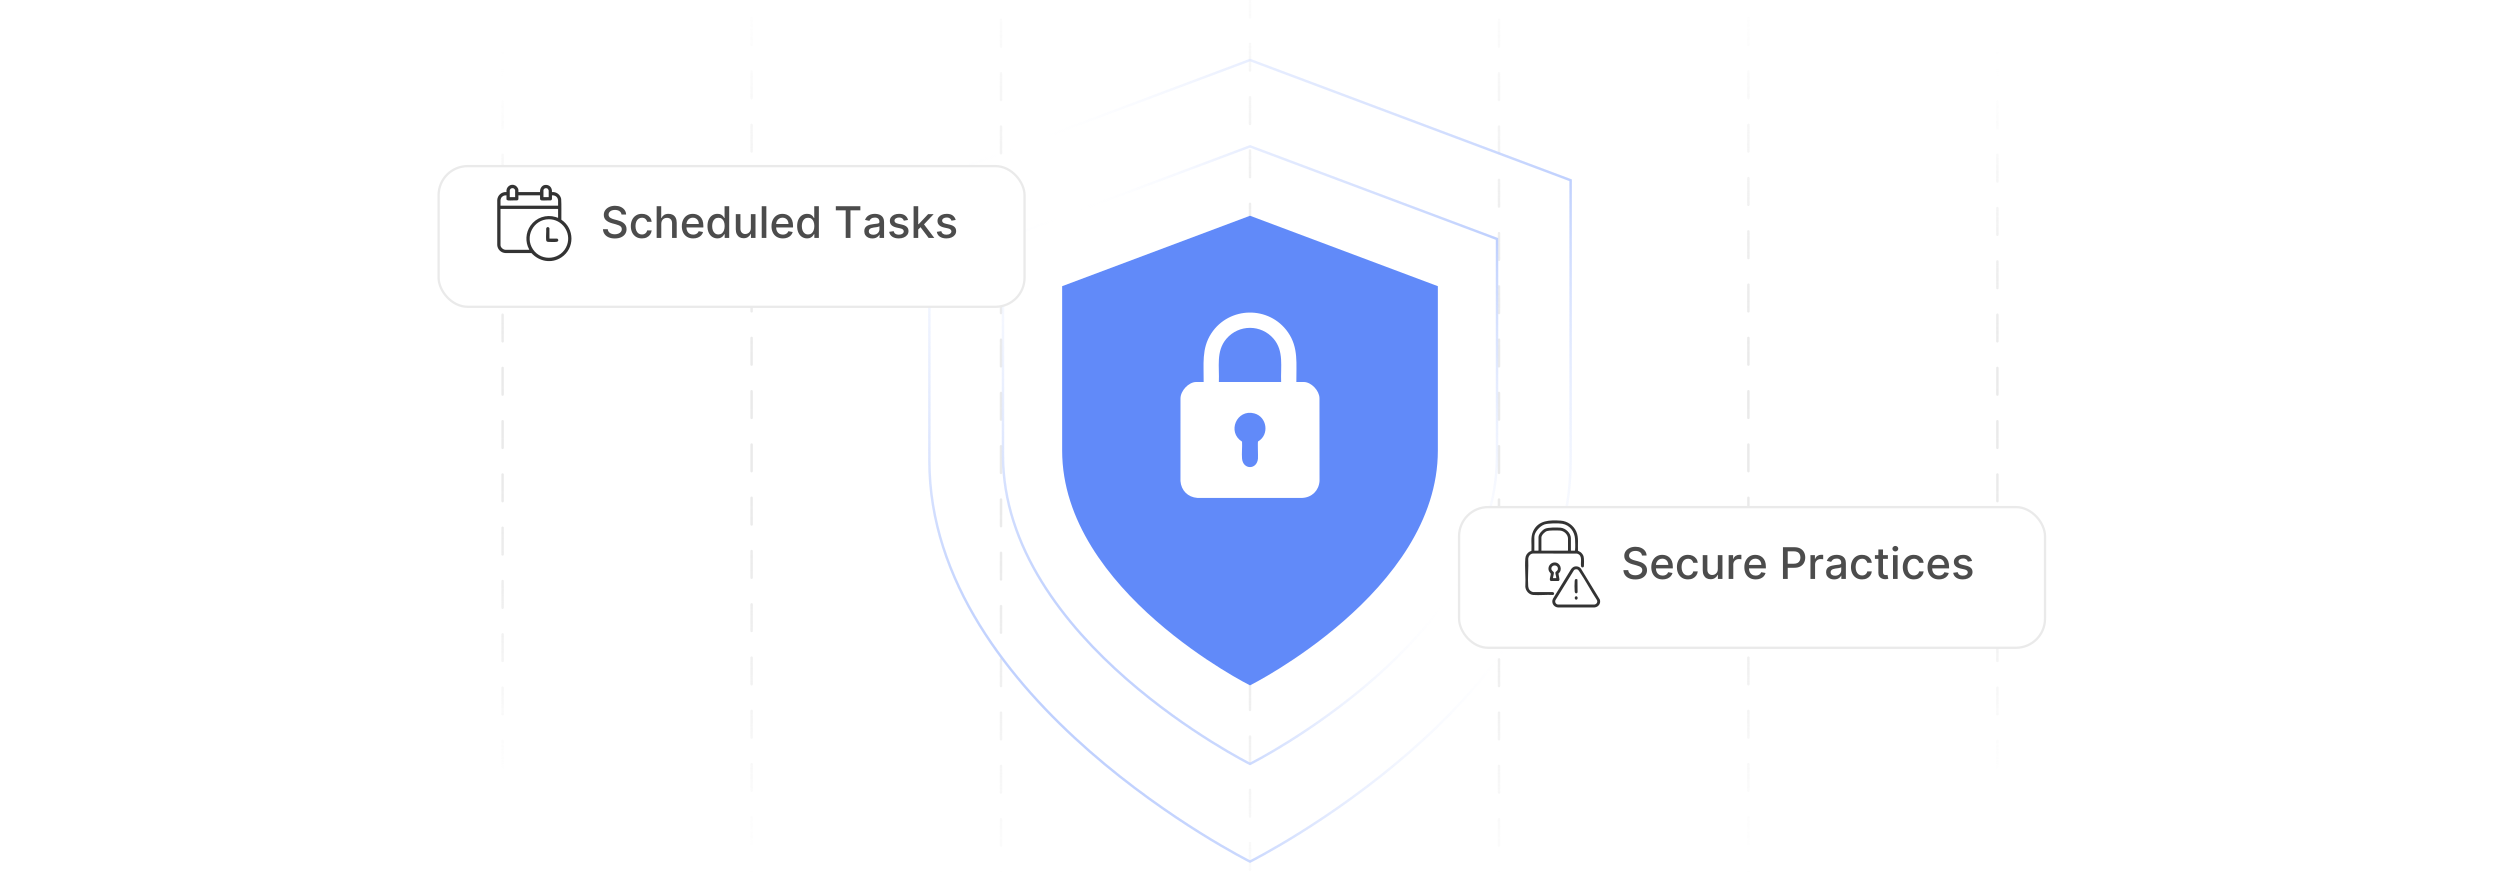 <?xml version="1.0" encoding="UTF-8"?><svg id="Layer_1" xmlns="http://www.w3.org/2000/svg" xmlns:xlink="http://www.w3.org/1999/xlink" viewBox="0 0 860 300"><defs><clipPath id="clippath"><rect width="860" height="300" fill="none"/></clipPath><linearGradient id="linear-gradient" x1="172.898" y1="-3132.102" x2="172.898" y2="-2872.24" gradientTransform="translate(0 -2856.058) scale(1 -1)" gradientUnits="userSpaceOnUse"><stop offset="0" stop-color="#fff" stop-opacity="0"/><stop offset=".02" stop-color="#fcfcfc" stop-opacity=".12"/><stop offset=".07" stop-color="#f8f8f8" stop-opacity=".32"/><stop offset=".12" stop-color="#f4f4f4" stop-opacity=".51"/><stop offset=".17" stop-color="#f1f1f1" stop-opacity=".66"/><stop offset=".22" stop-color="#eee" stop-opacity=".78"/><stop offset=".28" stop-color="#ececec" stop-opacity=".88"/><stop offset=".34" stop-color="#ebebeb" stop-opacity=".95"/><stop offset=".41" stop-color="#eaeaea" stop-opacity=".99"/><stop offset=".5" stop-color="#eaeaea"/><stop offset=".58" stop-color="#eaeaea" stop-opacity=".99"/><stop offset=".65" stop-color="#ebebeb" stop-opacity=".94"/><stop offset=".71" stop-color="#ececec" stop-opacity=".87"/><stop offset=".77" stop-color="#efefef" stop-opacity=".76"/><stop offset=".83" stop-color="#f1f1f1" stop-opacity=".62"/><stop offset=".88" stop-color="#f5f5f5" stop-opacity=".45"/><stop offset=".94" stop-color="#f9f9f9" stop-opacity=".25"/><stop offset=".99" stop-color="#fefefe" stop-opacity=".03"/><stop offset="1" stop-color="#fff" stop-opacity="0"/></linearGradient><linearGradient id="linear-gradient-2" x1="258.553" y1="-3160.745" x2="258.553" y2="-2843.597" xlink:href="#linear-gradient"/><linearGradient id="linear-gradient-3" x1="344.345" y1="-3178.612" x2="344.345" y2="-2825.866" xlink:href="#linear-gradient"/><linearGradient id="linear-gradient-4" x1="430" y1="-3196.343" x2="430" y2="-2815.773" xlink:href="#linear-gradient"/><linearGradient id="linear-gradient-5" x1="515.655" y1="-3178.612" x2="515.655" y2="-2825.866" xlink:href="#linear-gradient"/><linearGradient id="linear-gradient-6" x1="601.447" y1="-3160.745" x2="601.447" y2="-2843.597" xlink:href="#linear-gradient"/><linearGradient id="linear-gradient-7" x1="687.102" x2="687.102" xlink:href="#linear-gradient"/><filter id="drop-shadow-2" x="353.304" y="62.195" width="153.36" height="185.76" filterUnits="userSpaceOnUse"><feOffset dx="0" dy="4.99"/><feGaussianBlur result="blur" stdDeviation="3.992"/><feFlood flood-color="#444" flood-opacity=".09"/><feComposite in2="blur" operator="in"/><feComposite in="SourceGraphic"/></filter><linearGradient id="linear-gradient-8" x1="359.676" y1="202.599" x2="500.324" y2="61.951" gradientUnits="userSpaceOnUse"><stop offset="0" stop-color="#bfd0fe"/><stop offset=".517" stop-color="#fff" stop-opacity="0"/><stop offset="1" stop-color="#bfd0fe"/></linearGradient><filter id="drop-shadow-3" x="328.652" y="33.943" width="202.8" height="245.28" filterUnits="userSpaceOnUse"><feOffset dx="0" dy="6.562"/><feGaussianBlur result="blur-2" stdDeviation="5.249"/><feFlood flood-color="#444" flood-opacity=".09"/><feComposite in2="blur-2" operator="in"/><feComposite in="SourceGraphic"/></filter><linearGradient id="linear-gradient-9" x1="339.002" y1="215.476" x2="520.999" y2="33.479" xlink:href="#linear-gradient-8"/><filter id="drop-shadow-4" x="298.76" y="-.269" width="262.56" height="317.76" filterUnits="userSpaceOnUse"><feOffset dx="0" dy="8.517"/><feGaussianBlur result="blur-3" stdDeviation="6.814"/><feFlood flood-color="#444" flood-opacity=".09"/><feComposite in2="blur-3" operator="in"/><feComposite in="SourceGraphic"/></filter><filter id="drop-shadow-5" x="139.32" y="45.49" width="224.88" height="71.76" filterUnits="userSpaceOnUse"><feOffset dx="0" dy="4.65"/><feGaussianBlur result="blur-4" stdDeviation="3.72"/><feFlood flood-color="#444" flood-opacity=".09"/><feComposite in2="blur-4" operator="in"/><feComposite in="SourceGraphic"/></filter><filter id="drop-shadow-6" x="490.323" y="162.671" width="224.88" height="71.76" filterUnits="userSpaceOnUse"><feOffset dx="0" dy="4.65"/><feGaussianBlur result="blur-5" stdDeviation="3.72"/><feFlood flood-color="#444" flood-opacity=".09"/><feComposite in2="blur-5" operator="in"/><feComposite in="SourceGraphic"/></filter></defs><g clip-path="url(#clippath)"><line x1="172.898" y1="16.607" x2="172.898" y2="275.619" fill="none" stroke="url(#linear-gradient)" stroke-dasharray="9.164" stroke-linecap="round" stroke-miterlimit="10" stroke-width=".85"/><line x1="258.553" y1="-12.036" x2="258.553" y2="304.261" fill="none" stroke="url(#linear-gradient-2)" stroke-dasharray="9.164" stroke-linecap="round" stroke-miterlimit="10" stroke-width=".85"/><line x1="344.345" y1="-29.767" x2="344.345" y2="322.129" fill="none" stroke="url(#linear-gradient-3)" stroke-dasharray="9.164" stroke-linecap="round" stroke-miterlimit="10" stroke-width=".85"/><line x1="430" y1="-39.86" x2="430" y2="339.86" fill="none" stroke="url(#linear-gradient-4)" stroke-dasharray="9.164" stroke-linecap="round" stroke-miterlimit="10" stroke-width=".85"/><line x1="515.655" y1="-29.767" x2="515.655" y2="322.129" fill="none" stroke="url(#linear-gradient-5)" stroke-dasharray="9.164" stroke-linecap="round" stroke-miterlimit="10" stroke-width=".85"/><line x1="601.447" y1="-12.036" x2="601.447" y2="304.261" fill="none" stroke="url(#linear-gradient-6)" stroke-dasharray="9.164" stroke-linecap="round" stroke-miterlimit="10" stroke-width=".85"/><line x1="687.102" y1="16.607" x2="687.102" y2="275.619" fill="none" stroke="url(#linear-gradient-7)" stroke-dasharray="9.164" stroke-linecap="round" stroke-miterlimit="10" stroke-width=".85"/><path d="M430,230.777s64.622-32.311,64.622-80.777v-56.544l-64.622-24.233-64.622,24.233v56.544c0,48.466,64.622,80.777,64.622,80.777Z" fill="#618af9" filter="url(#drop-shadow-2)"/><path d="M430,256.218s84.975-42.487,84.975-106.218v-74.353l-84.975-31.866-84.975,31.866v74.353c0,63.731,84.975,106.218,84.975,106.218Z" fill="none" filter="url(#drop-shadow-3)" stroke="url(#linear-gradient-8)" stroke-miterlimit="10" stroke-width=".849"/><path d="M445.943,131.405h2.553c2.585,0,5.368,2.986,5.402,5.56l.021,28.52c-.241,3.273-2.632,5.63-5.915,5.795l-36.132-.001c-3.233-.238-5.554-2.557-5.792-5.794l.007-28.41c.003-2.616,2.782-5.671,5.416-5.671h2.553c.085-5.97-.803-11.501,2.639-16.734,6.159-9.364,19.93-9.569,26.359-.374,3.703,5.295,2.819,10.975,2.888,17.108ZM440.712,131.405c-.227-5.168,1.039-10.645-2.612-14.892-4.272-4.969-11.924-4.973-16.199,0-3.674,4.273-2.38,9.699-2.612,14.892h21.424ZM432.768,151.864c3.989-2.298,3.12-8.485-1.298-9.657-6.047-1.604-9.476,6.448-4.208,9.719.114,1.89-.16,3.96,0,5.828.334,3.903,5.143,3.903,5.477,0,.076-.893-.148-5.582.029-5.89Z" fill="#fff"/><path d="M430,287.866s110.293-55.147,110.293-137.866V53.494l-110.293-41.36-110.293,41.36v96.506c0,82.72,110.293,137.866,110.293,137.866Z" fill="none" filter="url(#drop-shadow-4)" stroke="url(#linear-gradient-9)" stroke-miterlimit="10" stroke-width=".85"/><rect x="150.879" y="52.489" width="201.565" height="48.398" rx="10" ry="10" fill="#fff" filter="url(#drop-shadow-5)" stroke="#eaeaea" stroke-miterlimit="10" stroke-width=".791"/><path d="M178.333,66.072l7.439 0c-.098-1.07.538-2.295,1.68-2.45,1.548-.21,2.545.96,2.424,2.45,1.515-.146,2.866.866,3.168,2.347.143,2.378.028,4.775.064,7.16,4.596,3.054,4.658,9.889.017,12.957-3.377,2.232-7.662,1.448-10.304-1.477l-8.874-.002c-1.55-.056-2.786-1.178-2.901-2.743l-.001-15.5c.108-1.657,1.521-2.889,3.184-2.742-.279-1.766,1.523-3.153,3.114-2.217.415.245.991.982.991,1.472v.744ZM177.204,67.816v-2.386c0-.201-.415-.617-.614-.669-.417-.109-.874.008-1.101.39-.027.046-.132.254-.132.279v2.386h1.847ZM188.748,67.816v-2.283c0-.083-.144-.378-.206-.461-.347-.471-1.084-.467-1.436-0-.029.038-.154.241-.154.256v2.489h1.796ZM174.228,67.201c-.782-.091-1.594.313-1.899,1.051-.034.083-.153.455-.153.514v1.976h19.804v-1.77c0-.03-.051-.343-.063-.398-.203-.945-1.112-1.462-2.04-1.372v1.257c0,.182-.245.467-.439.484-.986-.067-2.109.099-3.078.005-.287-.028-.587-.218-.587-.541v-1.206h-7.439v1.36c0,.109-.345.408-.492.38-.989-.06-2.102.096-3.076.007-.178-.016-.536-.213-.536-.387v-1.36ZM191.98,74.949v-3.002l-.077-.077h-19.727v12.443c0,.842.964,1.616,1.77,1.616h8.055l.055-.104c-1.459-2.541-1.242-5.846.442-8.224,1.951-2.754,5.381-3.925,8.632-2.957.287.085.557.237.85.305ZM188.787,75.424c-5.256.036-8.398,5.973-5.448,10.346,3.019,4.476,9.893,3.609,11.719-1.457,1.56-4.328-1.681-8.921-6.272-8.89Z" fill="#333"/><path d="M191.698,82.081c.048.012.228.188.265.247.248.398-.012.783-.442.858-.569.1-2.347.083-2.952.022-.452-.045-.655-.229-.695-.69-.109-1.233.075-2.638.014-3.889.083-.425.476-.675.869-.431.055.034.248.236.248.265v3.54l.077.077h2.617Z" fill="#333"/><path d="M213.796,73.805c-.057-.505-.291-.896-.703-1.175-.412-.279-.931-.418-1.555-.418-.448,0-.835.07-1.162.21-.327.141-.58.332-.759.575-.18.243-.269.519-.269.828,0,.26.061.483.184.672s.284.345.485.471c.201.127.416.231.647.315.231.084.453.152.666.205l1.065.277c.348.085.705.2,1.071.346.366.146.705.338,1.017.576.312.237.565.532.759.884.193.352.29.772.29,1.263,0,.617-.159,1.166-.477,1.645s-.778.857-1.379,1.135c-.602.277-1.329.415-2.182.415-.817,0-1.523-.129-2.12-.389-.596-.259-1.063-.627-1.401-1.105-.337-.477-.523-1.044-.559-1.701h1.651c.032.394.161.722.386.982.225.261.515.455.868.581.353.126.741.189,1.164.189.465,0,.88-.073,1.244-.221.364-.147.65-.353.86-.618.209-.265.314-.574.314-.93,0-.322-.091-.587-.274-.793-.183-.206-.43-.377-.74-.512s-.662-.254-1.052-.356l-1.289-.352c-.874-.238-1.565-.588-2.075-1.05-.509-.462-.764-1.072-.764-1.832,0-.629.17-1.178.511-1.647s.803-.833,1.385-1.095c.582-.261,1.239-.392,1.971-.392.739,0,1.391.13,1.958.39.566.259,1.013.615,1.34,1.067.327.453.497.973.511,1.559h-1.587Z" fill="#4c4c4c"/><path d="M220.817,82.013c-.792,0-1.473-.18-2.043-.541-.57-.36-1.007-.858-1.313-1.494-.305-.635-.458-1.363-.458-2.184,0-.831.156-1.565.469-2.202.312-.638.753-1.136,1.321-1.494.568-.359,1.238-.538,2.008-.538.622,0,1.175.114,1.662.344.486.229.88.549,1.18.961.3.412.478.894.536,1.443h-1.55c-.085-.383-.28-.714-.584-.99-.303-.277-.709-.416-1.217-.416-.444,0-.832.116-1.164.35-.332.232-.59.562-.775.99s-.277.934-.277,1.516c0,.597.09,1.111.272,1.545.181.433.438.769.769,1.007.332.237.724.356,1.175.356.302,0,.576-.056.823-.168.247-.111.455-.273.624-.481.169-.21.287-.462.354-.757h1.55c-.057.529-.23,1.002-.517,1.417s-.672.742-1.153.981c-.481.237-1.045.356-1.691.356Z" fill="#4c4c4c"/><path d="M227.481,76.99v4.858h-1.593v-10.909h1.571v4.059h.101c.192-.44.485-.79.879-1.049s.909-.389,1.545-.389c.561,0,1.052.115,1.473.346.421.231.748.575.98,1.031.233.456.349,1.025.349,1.707v5.204h-1.593v-5.013c0-.6-.154-1.065-.463-1.398-.309-.332-.739-.498-1.289-.498-.377,0-.713.08-1.009.24-.297.16-.529.394-.698.7-.169.308-.253.678-.253,1.11Z" fill="#4c4c4c"/><path d="M238.443,82.013c-.806,0-1.5-.173-2.08-.519-.581-.346-1.028-.834-1.343-1.465-.314-.63-.471-1.369-.471-2.219,0-.838.157-1.576.471-2.216.315-.639.755-1.138,1.321-1.496.566-.359,1.23-.538,1.989-.538.462,0,.909.076,1.343.229.433.153.822.393,1.167.72.344.326.616.75.815,1.27.199.519.298,1.151.298,1.894v.565h-6.504v-1.193h4.943c0-.419-.085-.791-.255-1.116-.17-.324-.41-.581-.717-.769s-.666-.282-1.079-.282c-.447,0-.837.109-1.169.327-.332.219-.588.503-.767.853-.18.35-.269.73-.269,1.138v.932c0,.547.097,1.013.29,1.395.194.384.464.676.812.877.348.2.754.301,1.22.301.302,0,.577-.044.826-.131s.463-.218.644-.392.32-.389.415-.644l1.507.272c-.121.444-.336.832-.647,1.164-.311.332-.7.59-1.167.772-.467.183-.999.274-1.595.274Z" fill="#4c4c4c"/><path d="M246.79,82.008c-.66,0-1.249-.17-1.766-.509s-.921-.824-1.214-1.454c-.293-.631-.44-1.388-.44-2.272,0-.884.148-1.641.445-2.269.296-.629.704-1.11,1.222-1.444.519-.333,1.106-.5,1.763-.5.508,0,.917.084,1.228.253.31.169.552.364.724.589.172.224.307.42.402.591h.096v-4.054h1.593v10.909h-1.555v-1.273h-.133c-.096.175-.233.373-.413.597-.18.224-.425.419-.738.586s-.717.251-1.215.251ZM247.142,80.65c.459,0,.846-.122,1.164-.365s.56-.581.725-1.015.248-.938.248-1.513c0-.568-.082-1.065-.245-1.491-.163-.427-.403-.759-.719-.996-.316-.238-.707-.357-1.172-.357-.479,0-.879.125-1.198.373-.32.249-.56.588-.722,1.018s-.243.914-.243,1.454c0,.547.082,1.039.245,1.476.164.436.406.782.727,1.036s.718.381,1.19.381Z" fill="#4c4c4c"/><path d="M258.296,78.454v-4.788h1.598v8.182h-1.566v-1.417h-.085c-.188.436-.489.8-.903,1.09-.414.289-.928.434-1.542.434-.526,0-.99-.116-1.393-.349-.403-.232-.719-.578-.948-1.036s-.343-1.024-.343-1.699v-5.204h1.593v5.013c0,.557.154,1.001.463,1.331.309.33.71.495,1.204.495.298,0,.596-.074.892-.224.297-.148.543-.374.741-.676.197-.302.293-.685.29-1.151Z" fill="#4c4c4c"/><path d="M263.623,70.939v10.909h-1.593v-10.909h1.593Z" fill="#4c4c4c"/><path d="M269.291,82.013c-.806,0-1.5-.173-2.08-.519-.581-.346-1.028-.834-1.343-1.465-.314-.63-.471-1.369-.471-2.219,0-.838.157-1.576.471-2.216.315-.639.755-1.138,1.321-1.496.566-.359,1.23-.538,1.989-.538.462,0,.909.076,1.343.229.433.153.822.393,1.167.72.344.326.616.75.815,1.27.199.519.298,1.151.298,1.894v.565h-6.504v-1.193h4.943c0-.419-.085-.791-.255-1.116-.17-.324-.41-.581-.717-.769s-.666-.282-1.079-.282c-.447,0-.837.109-1.169.327-.332.219-.588.503-.767.853-.18.35-.269.73-.269,1.138v.932c0,.547.097,1.013.29,1.395.194.384.464.676.812.877.348.2.754.301,1.22.301.302,0,.577-.044.826-.131s.463-.218.644-.392.32-.389.415-.644l1.507.272c-.121.444-.336.832-.647,1.164-.311.332-.7.59-1.167.772-.467.183-.999.274-1.595.274Z" fill="#4c4c4c"/><path d="M277.637,82.008c-.66,0-1.249-.17-1.766-.509s-.921-.824-1.214-1.454c-.293-.631-.44-1.388-.44-2.272,0-.884.148-1.641.445-2.269.296-.629.704-1.11,1.222-1.444.519-.333,1.106-.5,1.763-.5.508,0,.917.084,1.228.253.31.169.552.364.724.589.172.224.307.42.402.591h.096v-4.054h1.593v10.909h-1.555v-1.273h-.133c-.096.175-.233.373-.413.597-.18.224-.425.419-.738.586s-.717.251-1.215.251ZM277.989,80.65c.459,0,.846-.122,1.164-.365s.56-.581.725-1.015.248-.938.248-1.513c0-.568-.082-1.065-.245-1.491-.163-.427-.403-.759-.719-.996-.316-.238-.707-.357-1.172-.357-.479,0-.879.125-1.198.373-.32.249-.56.588-.722,1.018s-.243.914-.243,1.454c0,.547.082,1.039.245,1.476.164.436.406.782.727,1.036s.718.381,1.19.381Z" fill="#4c4c4c"/><path d="M287.524,72.356v-1.417h8.443v1.417h-3.404v9.492h-1.641v-9.492h-3.398Z" fill="#4c4c4c"/><path d="M300.079,82.029c-.519,0-.987-.097-1.406-.29s-.75-.475-.993-.844c-.244-.37-.365-.822-.365-1.358,0-.462.089-.842.267-1.141.177-.298.417-.534.719-.708.302-.174.64-.306,1.012-.395.373-.088.753-.156,1.14-.202.49-.057.888-.103,1.193-.141.306-.038.527-.099.666-.185.139-.085.207-.224.207-.415v-.037c0-.466-.13-.826-.391-1.082-.261-.255-.649-.383-1.164-.383-.536,0-.958.118-1.265.353-.307.236-.519.498-.637.786l-1.497-.341c.178-.497.438-.899.78-1.207.343-.307.738-.53,1.185-.671.448-.14.918-.21,1.412-.21.327,0,.674.038,1.042.114s.712.216,1.033.418c.322.202.585.491.791.866.206.374.309.859.309,1.456v5.434h-1.555v-1.118h-.064c-.103.205-.258.408-.463.606-.206.199-.471.364-.794.496-.323.131-.71.196-1.161.196ZM300.425,80.75c.44,0,.818-.087,1.132-.261.315-.174.554-.402.719-.685s.248-.585.248-.908v-1.055c-.057.057-.166.109-.328.157s-.345.089-.551.123c-.206.033-.406.064-.602.09-.195.027-.359.049-.49.066-.309.04-.59.105-.844.197-.254.093-.457.225-.607.398-.151.172-.226.4-.226.685,0,.394.145.691.436.892.291.201.662.301,1.113.301Z" fill="#4c4c4c"/><path d="M312.367,75.663l-1.443.256c-.06-.185-.156-.36-.285-.527s-.305-.304-.524-.41c-.22-.106-.496-.16-.826-.16-.451,0-.828.101-1.129.302-.302.2-.453.459-.453.774,0,.273.101.494.303.661.203.167.529.304.981.41l1.3.298c.752.174,1.313.442,1.683.805.369.362.554.833.554,1.411,0,.49-.141.926-.423,1.308s-.675.682-1.177.897c-.502.217-1.084.325-1.745.325-.916,0-1.664-.196-2.242-.589-.579-.392-.934-.95-1.065-1.675l1.54-.234c.096.401.293.704.591.908.298.204.687.307,1.167.307.522,0,.939-.109,1.252-.328s.469-.485.469-.802c0-.256-.095-.471-.285-.644-.19-.174-.48-.306-.871-.394l-1.385-.304c-.764-.174-1.328-.451-1.691-.831-.364-.38-.546-.861-.546-1.443,0-.483.135-.906.405-1.269s.643-.644,1.119-.85c.476-.204,1.021-.306,1.635-.306.884,0,1.58.19,2.088.572s.843.893,1.007,1.531Z" fill="#4c4c4c"/><path d="M314.274,81.848v-10.909h1.593v10.909h-1.593ZM315.739,79.073l-.011-1.944h.277l3.26-3.462h1.907l-3.718,3.941h-.25l-1.465,1.465ZM319.441,81.848l-2.93-3.889,1.097-1.113,3.787,5.002h-1.955Z" fill="#4c4c4c"/><path d="M328.752,75.663l-1.443.256c-.06-.185-.156-.36-.285-.527s-.305-.304-.524-.41c-.22-.106-.496-.16-.826-.16-.451,0-.828.101-1.129.302-.302.2-.453.459-.453.774,0,.273.101.494.303.661.203.167.529.304.981.41l1.3.298c.752.174,1.313.442,1.683.805.369.362.554.833.554,1.411,0,.49-.141.926-.423,1.308s-.675.682-1.177.897c-.502.217-1.084.325-1.745.325-.916,0-1.664-.196-2.242-.589-.579-.392-.934-.95-1.065-1.675l1.54-.234c.096.401.293.704.591.908.298.204.687.307,1.167.307.522,0,.939-.109,1.252-.328s.469-.485.469-.802c0-.256-.095-.471-.285-.644-.19-.174-.48-.306-.871-.394l-1.385-.304c-.764-.174-1.328-.451-1.691-.831-.364-.38-.546-.861-.546-1.443,0-.483.135-.906.405-1.269s.643-.644,1.119-.85c.476-.204,1.021-.306,1.635-.306.884,0,1.58.19,2.088.572s.843.893,1.007,1.531Z" fill="#4c4c4c"/><rect x="501.922" y="169.789" width="201.565" height="48.398" rx="10" ry="10" fill="#fff" filter="url(#drop-shadow-6)" stroke="#eaeaea" stroke-miterlimit="10" stroke-width=".791"/><path d="M564.84,191.105c-.057-.505-.291-.896-.703-1.175-.412-.279-.931-.418-1.556-.418-.447,0-.835.07-1.161.21-.327.141-.58.332-.759.575-.18.243-.27.519-.27.828,0,.26.061.483.184.672.123.189.284.345.485.471.2.127.416.231.646.315.231.084.453.152.666.205l1.065.277c.349.085.705.2,1.071.346.365.146.704.338,1.017.576.312.237.565.532.76.884.193.352.29.772.29,1.263,0,.617-.159,1.166-.477,1.645-.318.479-.778.857-1.38,1.135s-1.329.415-2.182.415c-.816,0-1.523-.129-2.12-.389-.596-.259-1.063-.627-1.4-1.105-.338-.477-.523-1.044-.56-1.701h1.651c.032.394.161.722.387.982.225.261.515.455.868.581.352.126.741.189,1.163.189.466,0,.88-.073,1.244-.221s.65-.353.86-.618.315-.574.315-.93c0-.322-.092-.587-.274-.793s-.43-.377-.74-.512-.662-.254-1.053-.356l-1.289-.352c-.873-.238-1.565-.588-2.074-1.05s-.765-1.072-.765-1.832c0-.629.171-1.178.512-1.647s.803-.833,1.385-1.095c.582-.261,1.239-.392,1.971-.392.739,0,1.392.13,1.958.39.566.259,1.013.615,1.34,1.067.326.453.497.973.511,1.559h-1.587Z" fill="#4c4c4c"/><path d="M571.94,199.313c-.807,0-1.5-.173-2.08-.519-.581-.346-1.028-.834-1.343-1.465-.315-.63-.472-1.369-.472-2.219,0-.838.157-1.576.472-2.216.315-.639.755-1.138,1.321-1.496.566-.359,1.23-.538,1.989-.538.462,0,.909.076,1.343.229.433.153.821.393,1.166.72.345.326.616.75.815,1.27.198.519.298,1.151.298,1.894v.565h-6.504v-1.193h4.943c0-.419-.085-.791-.256-1.116-.17-.324-.409-.581-.717-.769-.307-.189-.666-.282-1.078-.282-.447,0-.837.109-1.169.327-.332.219-.588.503-.768.853s-.269.73-.269,1.138v.932c0,.547.097,1.013.29,1.395.193.384.464.676.812.877.348.2.754.301,1.22.301.302,0,.577-.044.825-.131.249-.087.464-.218.644-.392.182-.174.32-.389.416-.644l1.507.272c-.12.444-.336.832-.646,1.164-.311.332-.7.59-1.167.772s-.999.274-1.595.274Z" fill="#4c4c4c"/><path d="M580.671,199.313c-.792,0-1.473-.18-2.043-.541-.57-.36-1.008-.858-1.313-1.494-.305-.635-.458-1.363-.458-2.184,0-.831.156-1.565.469-2.202.312-.638.753-1.136,1.321-1.494.568-.359,1.237-.538,2.008-.538.622,0,1.176.114,1.662.344.486.229.88.549,1.18.961.301.412.478.894.536,1.443h-1.551c-.085-.383-.279-.714-.583-.99-.304-.277-.709-.416-1.217-.416-.444,0-.832.116-1.164.35-.332.232-.591.562-.775.99s-.276.934-.276,1.516c0,.597.09,1.111.272,1.545.181.433.438.769.769,1.007.332.237.724.356,1.175.356.302,0,.576-.056.822-.168.247-.111.455-.273.624-.481.168-.21.286-.462.353-.757h1.551c-.058.529-.23,1.002-.518,1.417-.287.415-.672.742-1.152.981-.481.237-1.046.356-1.691.356Z" fill="#4c4c4c"/><path d="M590.925,195.754v-4.788h1.598v8.182h-1.565v-1.417h-.086c-.188.436-.489.8-.902,1.09-.414.289-.928.434-1.542.434-.526,0-.99-.116-1.394-.349-.402-.232-.719-.578-.948-1.036-.229-.458-.343-1.024-.343-1.699v-5.204h1.593v5.013c0,.557.154,1.001.463,1.331s.71.495,1.204.495c.298,0,.596-.074.892-.224.297-.148.544-.374.741-.676.196-.302.293-.685.29-1.151Z" fill="#4c4c4c"/><path d="M594.659,199.148v-8.182h1.539v1.3h.085c.149-.44.413-.788.791-1.042.379-.254.808-.381,1.287-.381.099,0,.217.004.353.011.137.008.244.017.322.027v1.523c-.064-.019-.178-.038-.341-.061s-.326-.035-.49-.035c-.376,0-.711.079-1.004.237s-.524.377-.695.655c-.17.279-.255.596-.255.951v4.996h-1.593Z" fill="#4c4c4c"/><path d="M603.949,199.313c-.807,0-1.5-.173-2.08-.519-.581-.346-1.028-.834-1.343-1.465-.315-.63-.472-1.369-.472-2.219,0-.838.157-1.576.472-2.216.315-.639.755-1.138,1.321-1.496.566-.359,1.23-.538,1.989-.538.462,0,.909.076,1.343.229.433.153.821.393,1.166.72.345.326.616.75.815,1.27.198.519.298,1.151.298,1.894v.565h-6.504v-1.193h4.943c0-.419-.085-.791-.256-1.116-.17-.324-.409-.581-.717-.769-.307-.189-.666-.282-1.078-.282-.447,0-.837.109-1.169.327-.332.219-.588.503-.768.853s-.269.73-.269,1.138v.932c0,.547.097,1.013.29,1.395.193.384.464.676.812.877.348.2.754.301,1.22.301.302,0,.577-.044.825-.131.249-.087.464-.218.644-.392.182-.174.32-.389.416-.644l1.507.272c-.12.444-.336.832-.646,1.164-.311.332-.7.59-1.167.772s-.999.274-1.595.274Z" fill="#4c4c4c"/><path d="M613.335,199.148v-10.909h3.888c.849,0,1.552.154,2.109.464.558.309.976.731,1.252,1.265.277.534.416,1.136.416,1.803,0,.672-.14,1.274-.419,1.809-.278.535-.697.957-1.257,1.268-.56.311-1.262.467-2.106.467h-2.674v-1.395h2.524c.536,0,.972-.094,1.306-.28.333-.186.578-.441.734-.764.156-.323.234-.691.234-1.103,0-.411-.078-.777-.234-1.097s-.402-.57-.737-.751c-.336-.182-.777-.272-1.324-.272h-2.066v9.497h-1.645Z" fill="#4c4c4c"/><path d="M622.795,199.148v-8.182h1.539v1.3h.085c.149-.44.413-.788.791-1.042.379-.254.808-.381,1.287-.381.099,0,.217.004.353.011.137.008.244.017.322.027v1.523c-.064-.019-.178-.038-.341-.061s-.326-.035-.49-.035c-.376,0-.711.079-1.004.237s-.524.377-.695.655c-.17.279-.255.596-.255.951v4.996h-1.593Z" fill="#4c4c4c"/><path d="M630.939,199.328c-.519,0-.987-.097-1.406-.29s-.75-.475-.993-.844c-.244-.37-.365-.822-.365-1.358,0-.462.089-.842.267-1.141.177-.298.417-.534.719-.708s.64-.306,1.012-.395c.373-.088.753-.156,1.141-.202.489-.057.888-.103,1.192-.141.306-.038.527-.099.666-.185.139-.085.208-.224.208-.415v-.037c0-.466-.131-.826-.392-1.082-.261-.255-.649-.383-1.164-.383-.536,0-.958.118-1.265.353-.308.236-.519.498-.637.786l-1.497-.341c.178-.497.438-.899.78-1.207.343-.307.738-.53,1.185-.671.447-.14.918-.21,1.411-.21.327,0,.674.038,1.042.114.367.076.712.216,1.033.418s.585.491.791.866c.206.374.309.859.309,1.456v5.434h-1.555v-1.118h-.065c-.102.205-.258.408-.463.606-.206.199-.471.364-.794.496-.323.131-.71.196-1.161.196ZM631.285,198.05c.44,0,.818-.087,1.132-.261.315-.174.555-.402.72-.685s.247-.585.247-.908v-1.055c-.057.057-.166.109-.327.157-.162.048-.346.089-.552.123-.206.033-.406.064-.602.09-.195.027-.358.049-.49.066-.309.04-.59.105-.844.197-.254.093-.457.225-.607.398-.151.172-.227.4-.227.685,0,.394.145.691.436.892.291.201.662.301,1.113.301Z" fill="#4c4c4c"/><path d="M640.543,199.313c-.792,0-1.473-.18-2.043-.541-.569-.36-1.007-.858-1.312-1.494-.306-.635-.458-1.363-.458-2.184,0-.831.156-1.565.469-2.202.312-.638.753-1.136,1.32-1.494.568-.359,1.238-.538,2.009-.538.621,0,1.175.114,1.662.344.486.229.88.549,1.18.961s.478.894.535,1.443h-1.55c-.086-.383-.28-.714-.584-.99-.303-.277-.709-.416-1.217-.416-.443,0-.832.116-1.164.35-.332.232-.59.562-.774.99s-.277.934-.277,1.516c0,.597.091,1.111.272,1.545.182.433.438.769.769,1.007.332.237.724.356,1.175.356.302,0,.576-.056.823-.168.247-.111.454-.273.623-.481.169-.21.287-.462.354-.757h1.55c-.057.529-.23,1.002-.517,1.417-.288.415-.672.742-1.153.981-.481.237-1.045.356-1.691.356Z" fill="#4c4c4c"/><path d="M649.434,190.966v1.278h-4.469v-1.278h4.469ZM646.163,189.006h1.593v7.739c0,.309.046.541.139.695.092.154.212.259.359.315.147.055.308.082.481.082.128,0,.24-.009.336-.026s.171-.032.224-.043l.288,1.316c-.093.035-.224.071-.395.108-.17.038-.384.058-.639.061-.42.007-.81-.067-1.172-.224-.362-.156-.655-.398-.879-.725-.225-.326-.336-.736-.336-1.23v-8.069Z" fill="#4c4c4c"/><path d="M651.996,189.703c-.277,0-.515-.093-.711-.279-.197-.186-.296-.409-.296-.669,0-.263.099-.487.296-.674.196-.186.434-.279.711-.279.276,0,.514.093.711.279s.296.409.296.669c0,.263-.099.487-.296.674s-.435.279-.711.279ZM651.191,199.148v-8.182h1.593v8.182h-1.593Z" fill="#4c4c4c"/><path d="M658.372,199.313c-.792,0-1.473-.18-2.043-.541-.57-.36-1.008-.858-1.313-1.494-.305-.635-.458-1.363-.458-2.184,0-.831.156-1.565.469-2.202.312-.638.753-1.136,1.321-1.494.568-.359,1.237-.538,2.008-.538.622,0,1.176.114,1.662.344.486.229.88.549,1.18.961.301.412.478.894.536,1.443h-1.551c-.085-.383-.279-.714-.583-.99-.304-.277-.709-.416-1.217-.416-.444,0-.832.116-1.164.35-.332.232-.591.562-.775.99s-.276.934-.276,1.516c0,.597.09,1.111.272,1.545.181.433.438.769.769,1.007.332.237.724.356,1.175.356.302,0,.576-.056.822-.168.247-.111.455-.273.624-.481.168-.21.286-.462.353-.757h1.551c-.058.529-.23,1.002-.518,1.417-.287.415-.672.742-1.152.981-.481.237-1.046.356-1.691.356Z" fill="#4c4c4c"/><path d="M666.97,199.313c-.807,0-1.5-.173-2.08-.519-.581-.346-1.028-.834-1.343-1.465-.315-.63-.472-1.369-.472-2.219,0-.838.157-1.576.472-2.216.315-.639.755-1.138,1.321-1.496.566-.359,1.23-.538,1.989-.538.462,0,.909.076,1.343.229.433.153.821.393,1.166.72.345.326.616.75.815,1.27.198.519.298,1.151.298,1.894v.565h-6.504v-1.193h4.943c0-.419-.085-.791-.256-1.116-.17-.324-.409-.581-.717-.769-.307-.189-.666-.282-1.078-.282-.447,0-.837.109-1.169.327-.332.219-.588.503-.768.853s-.269.73-.269,1.138v.932c0,.547.097,1.013.29,1.395.193.384.464.676.812.877.348.2.754.301,1.22.301.302,0,.577-.044.825-.131.249-.087.464-.218.644-.392.182-.174.32-.389.416-.644l1.507.272c-.12.444-.336.832-.646,1.164-.311.332-.7.59-1.167.772s-.999.274-1.595.274Z" fill="#4c4c4c"/><path d="M678.385,192.963l-1.443.256c-.06-.185-.156-.36-.285-.527-.13-.167-.305-.304-.524-.41-.221-.106-.496-.16-.826-.16-.451,0-.827.101-1.129.302-.302.2-.453.459-.453.774,0,.273.102.494.304.661s.529.304.981.41l1.3.298c.752.174,1.313.442,1.683.805s.554.833.554,1.411c0,.49-.141.926-.423,1.308s-.675.682-1.178.897c-.502.217-1.084.325-1.744.325-.916,0-1.664-.196-2.242-.589-.579-.392-.935-.95-1.065-1.675l1.539-.234c.096.401.293.704.592.908.298.204.686.307,1.166.307.522,0,.94-.109,1.252-.328s.469-.485.469-.802c0-.256-.095-.471-.285-.644s-.48-.306-.871-.394l-1.385-.304c-.764-.174-1.327-.451-1.691-.831s-.546-.861-.546-1.443c0-.483.135-.906.405-1.269.27-.362.643-.644,1.118-.85.476-.204,1.022-.306,1.636-.306.884,0,1.58.19,2.088.572s.843.893,1.007,1.531Z" fill="#4c4c4c"/><path d="M544.725,195.068c-.295.27-.766.12-.837-.275-.269-1.497.681-3.808-1.43-4.357l-15.171-.017c-.901.107-1.514.901-1.583,1.776.172,3.078-.232,6.409-.003,9.458.077,1.028.644,1.773,1.657,2.014l6.717.004c.723.086.678.927.126,1-2.206-.137-4.606.171-6.788-.001-1.449-.114-2.602-1.411-2.704-2.834.193-3.162-.262-6.64,0-9.765.084-1.008.663-1.899,1.552-2.367.143-.075.517-.144.554-.255.15-2.236-.387-4.604.578-6.701,1.762-3.833,5.789-3.899,9.483-3.651,2.322.156,4.441,1.659,5.371,3.775.905,2.059.456,4.386.577,6.577.28.192.606.282.883.486.451.331.881.912,1.039,1.449.193.656.195,2.579.127,3.303-.013.135-.042.284-.148.381ZM540.388,189.427h1.338c.089-.055.086-.124.097-.215.11-.936.051-2.756-.001-3.738-.137-2.583-1.771-4.838-4.406-5.3-1.315-.23-4.946-.197-6.174.264-1.532.575-3.424,2.577-3.424,4.292v4.697h1.338l.093-.093v-4.541c0-1.067,1.282-2.459,2.208-2.894,1.098-.515,4.077-.475,5.354-.375,1.73.136,3.576,1.844,3.576,3.642v4.261ZM530.245,189.427h9.054l.093-.093v-4.044c0-1.403-1.345-2.663-2.705-2.771-.926-.073-3.721-.105-4.512.159-.78.261-1.931,1.385-1.931,2.238v4.51Z" fill="#333"/><path d="M541.803,194.854c.805-.126,1.518.107,2.033.737l6.511,10.661c.431,1.312-.481,2.595-1.837,2.712h-12.574c-1.487-.128-2.389-1.629-1.732-2.98l6.22-10.143c.305-.46.819-.899,1.378-.986ZM541.468,196.105l-6.38,10.325c-.324.675.162,1.506.912,1.538h12.388c.844-.045,1.364-.918.891-1.642-2.065-3.131-3.84-6.584-5.939-9.677-.195-.287-.447-.723-.818-.8-.361-.074-.781 0-1.053.256Z" fill="#333"/><path d="M534.715,193.485c2.046-.083,2.975,2.547,1.395,3.818l.36,2.048c-.025.209-.132.463-.357.513l-2.599.012c-.152-.029-.33-.239-.364-.383-.107-.441.324-1.623.332-2.134-.377-.466-.756-.927-.808-1.556-.099-1.183.852-2.27,2.042-2.318ZM535.348,198.883c.043-.539-.343-1.398-.297-1.883.041-.429.771-.554.852-1.202.2-1.6-2.077-1.728-2.231-.299-.096.889.828,1.072.867,1.492.044.474-.311,1.369-.311,1.892h1.12Z" fill="#333"/><path d="M542.051,199.207c.204-.046.497-.023.594.188l.044,4.37c-.348.624-.934.359-.997-.307-.08-.861-.092-2.825.002-3.673.025-.226.103-.521.356-.578Z" fill="#333"/><path d="M542.178,205.116c.671-.059.735,1.174.046,1.174-.653-0-.698-1.117-.046-1.174Z" fill="#333"/></g></svg>